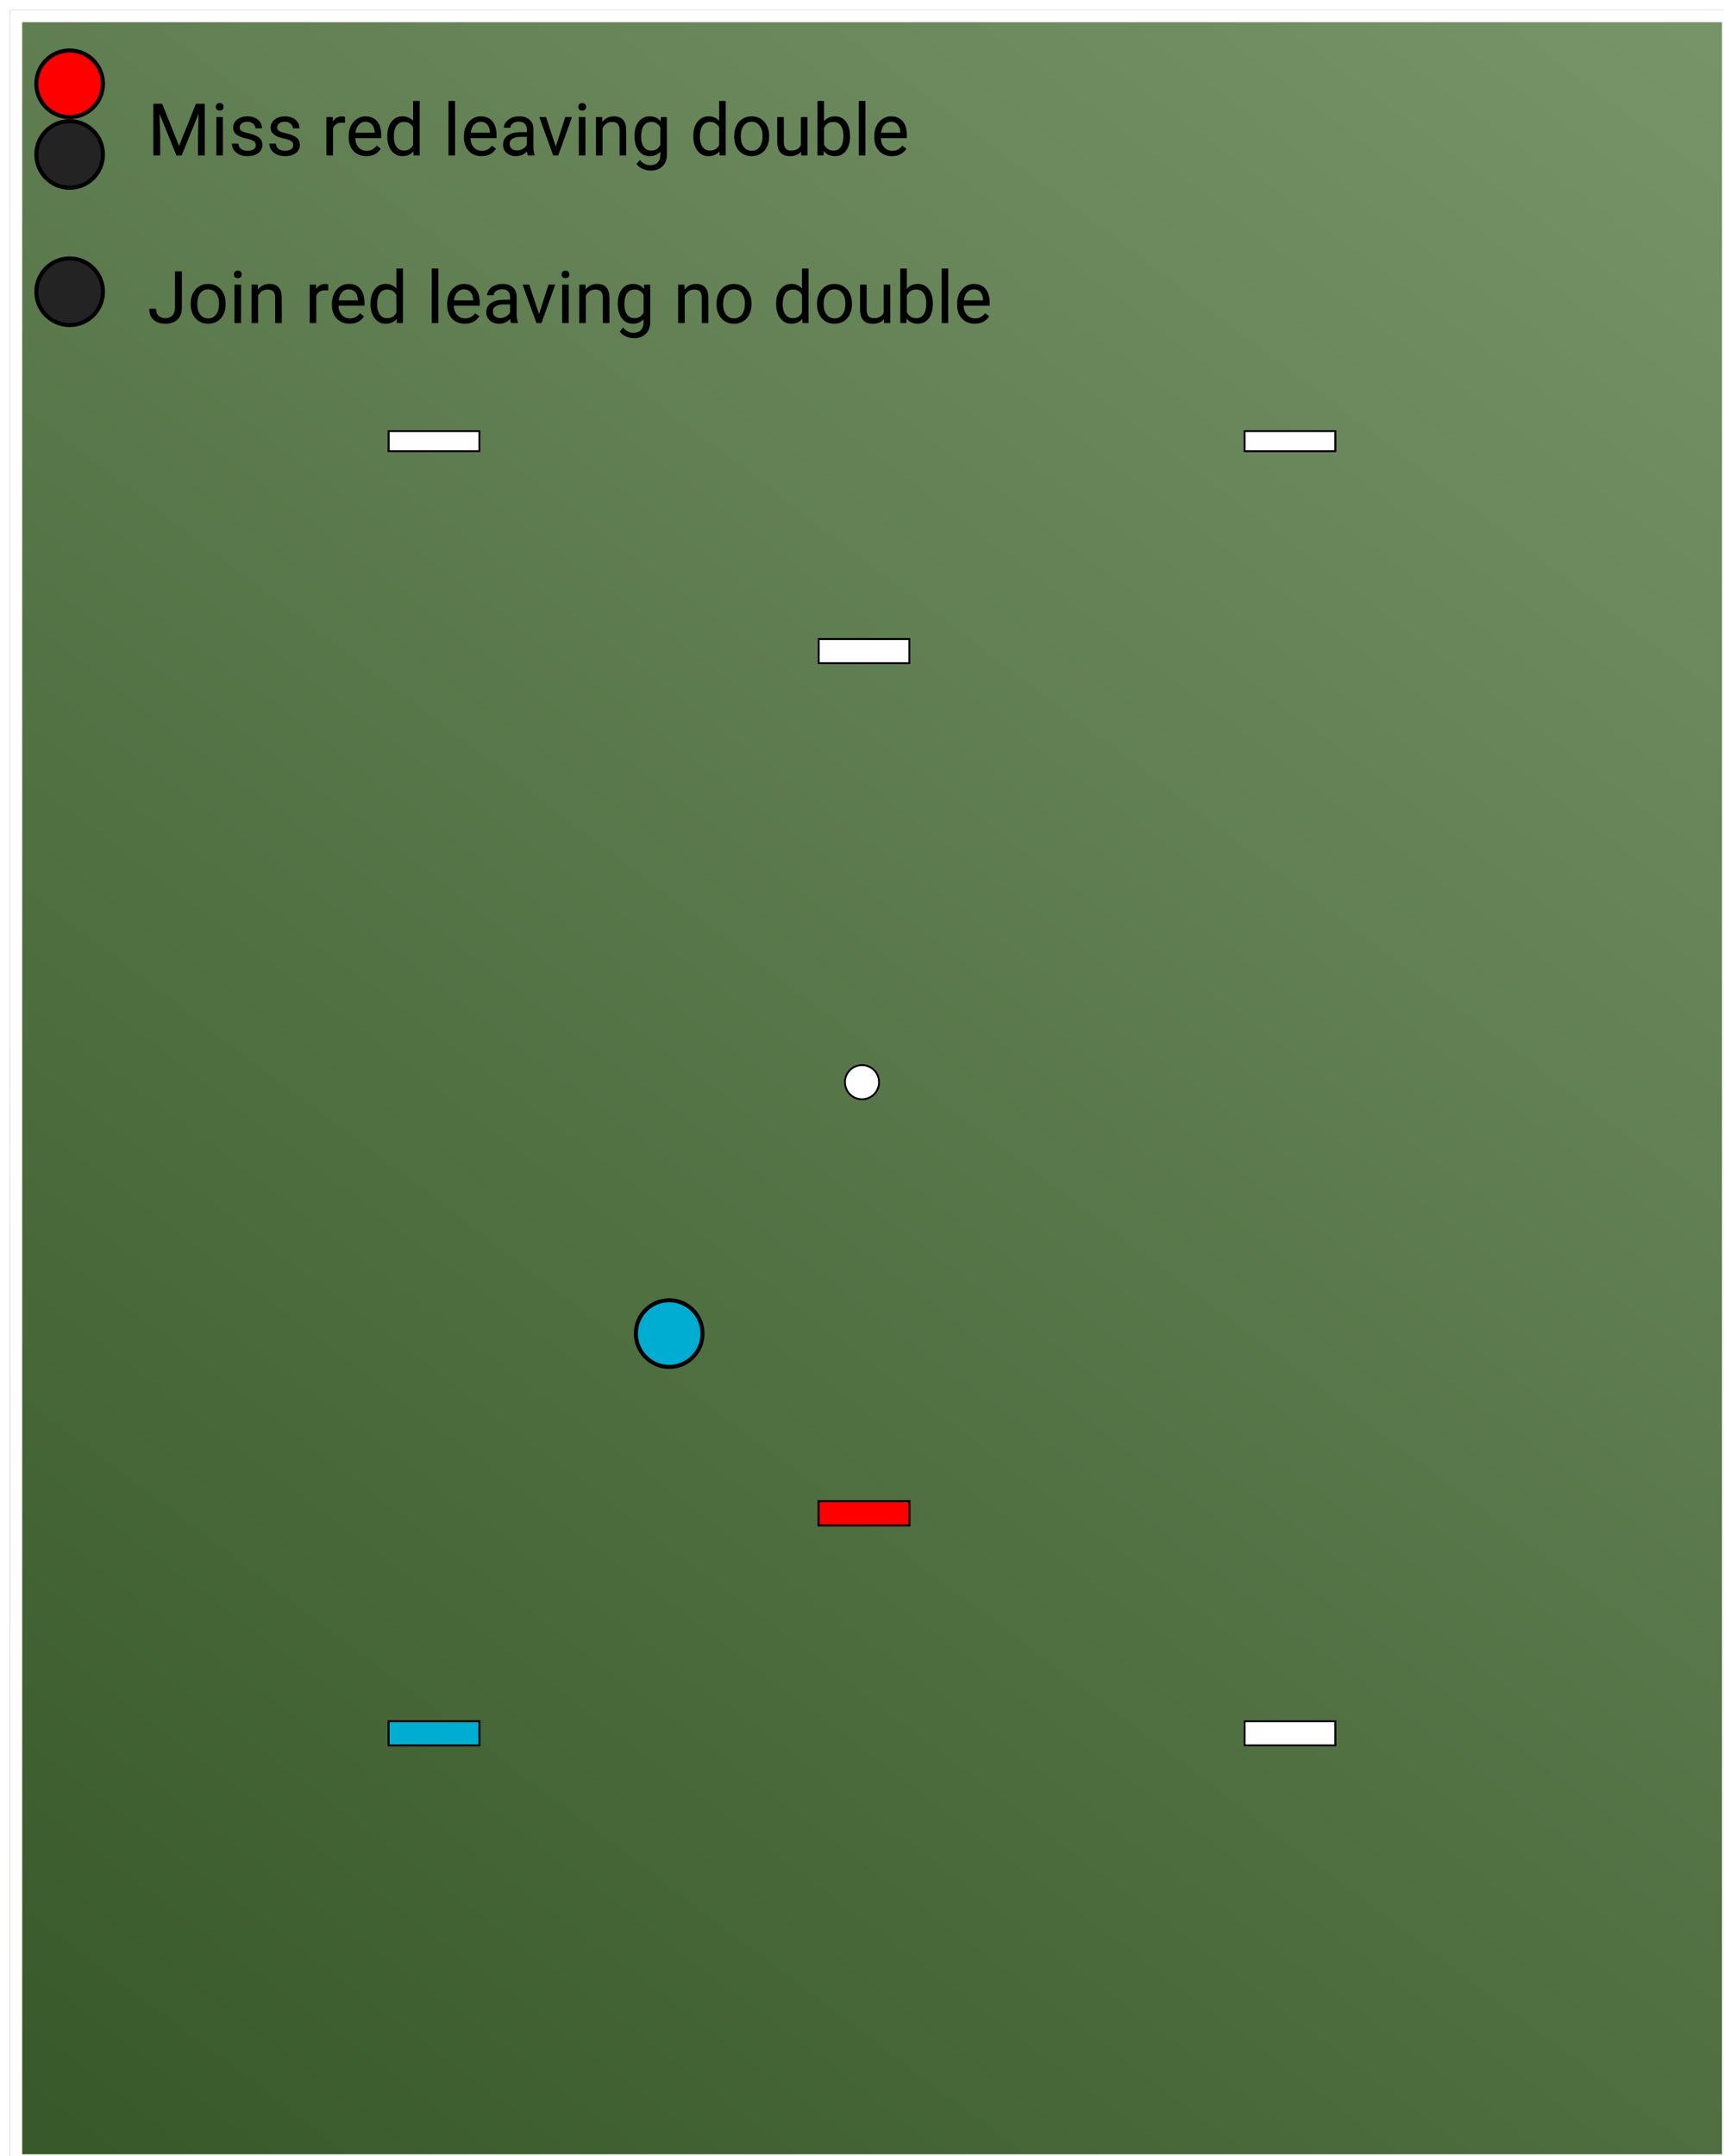 <svg width="854" height="1068" viewBox="0 0 854 1068" fill="none" xmlns="http://www.w3.org/2000/svg">
<g clip-path="url(#clip0)">
<g filter="url(#filter0_d)">
<rect width="854" height="1068" fill="url(#paint0_linear)"/>
<rect x="3" y="3" width="848" height="1062" stroke="white" stroke-width="6"/>
</g>
<g filter="url(#filter1_d)">
<rect x="192" y="211" width="46" height="11" fill="white"/>
<rect x="192.5" y="211.5" width="45" height="10" stroke="black"/>
</g>
<g filter="url(#filter2_d)">
<rect x="616" y="211" width="46" height="11" fill="white"/>
<rect x="616.5" y="211.5" width="45" height="10" stroke="black"/>
</g>
<g filter="url(#filter3_d)">
<rect x="192" y="850" width="46" height="13" fill="#00ADD2"/>
<rect x="192.5" y="850.5" width="45" height="12" stroke="black"/>
</g>
<g filter="url(#filter4_d)">
<rect x="616" y="850" width="46" height="13" fill="white"/>
<rect x="616.5" y="850.5" width="45" height="12" stroke="black"/>
</g>
<g filter="url(#filter5_d)">
<rect x="405" y="314" width="46" height="13" fill="white"/>
<rect x="405.5" y="314.5" width="45" height="12" stroke="black"/>
</g>
<g filter="url(#filter6_d)">
<rect x="405" y="741" width="46" height="13" fill="#FF0000"/>
<rect x="405.5" y="741.5" width="45" height="12" stroke="black"/>
</g>
<circle cx="34.5" cy="144.5" r="16.5" fill="#232323" stroke="black" stroke-width="2"/>
<circle cx="34.5" cy="76.5" r="16.5" fill="#232323" stroke="black" stroke-width="2"/>
<circle cx="331.5" cy="660.5" r="16.5" fill="#00ADD2" stroke="black" stroke-width="2"/>
<g filter="url(#filter7_d)">
<circle cx="427" cy="534" r="9" fill="white"/>
<circle cx="427" cy="534" r="8.5" stroke="black"/>
</g>
<circle cx="34.5" cy="41.5" r="16.5" fill="#FF0000" stroke="black" stroke-width="2"/>
<path d="M80.33 51.406L88.697 72.289L97.064 51.406H101.441V77H98.066V67.033L98.383 56.275L89.981 77H87.397L79.012 56.328L79.346 67.033V77H75.971V51.406H80.33ZM110.424 77H107.172V57.98H110.424V77ZM106.908 52.935C106.908 52.408 107.066 51.963 107.383 51.6C107.711 51.236 108.191 51.055 108.824 51.055C109.457 51.055 109.938 51.236 110.266 51.6C110.594 51.963 110.758 52.408 110.758 52.935C110.758 53.463 110.594 53.902 110.266 54.254C109.938 54.605 109.457 54.781 108.824 54.781C108.191 54.781 107.711 54.605 107.383 54.254C107.066 53.902 106.908 53.463 106.908 52.935ZM126.719 71.955C126.719 71.076 126.385 70.397 125.717 69.916C125.061 69.424 123.906 69.002 122.254 68.65C120.613 68.299 119.307 67.877 118.334 67.385C117.373 66.893 116.658 66.307 116.189 65.627C115.732 64.947 115.504 64.139 115.504 63.201C115.504 61.643 116.16 60.324 117.473 59.246C118.797 58.168 120.484 57.629 122.535 57.629C124.691 57.629 126.438 58.185 127.773 59.299C129.121 60.412 129.795 61.836 129.795 63.57H126.525C126.525 62.68 126.145 61.912 125.383 61.268C124.633 60.623 123.684 60.301 122.535 60.301C121.352 60.301 120.426 60.559 119.758 61.074C119.09 61.59 118.756 62.264 118.756 63.096C118.756 63.881 119.066 64.473 119.688 64.871C120.309 65.269 121.428 65.65 123.045 66.014C124.674 66.377 125.992 66.811 127 67.314C128.008 67.818 128.752 68.428 129.232 69.143C129.725 69.846 129.971 70.707 129.971 71.727C129.971 73.426 129.291 74.791 127.932 75.822C126.572 76.842 124.809 77.352 122.641 77.352C121.117 77.352 119.77 77.082 118.598 76.543C117.426 76.004 116.506 75.254 115.838 74.293C115.182 73.32 114.854 72.272 114.854 71.147H118.105C118.164 72.236 118.598 73.103 119.406 73.748C120.227 74.381 121.305 74.697 122.641 74.697C123.871 74.697 124.855 74.451 125.594 73.959C126.344 73.455 126.719 72.787 126.719 71.955ZM145.281 71.955C145.281 71.076 144.947 70.397 144.279 69.916C143.623 69.424 142.469 69.002 140.816 68.65C139.176 68.299 137.869 67.877 136.896 67.385C135.936 66.893 135.221 66.307 134.752 65.627C134.295 64.947 134.066 64.139 134.066 63.201C134.066 61.643 134.723 60.324 136.035 59.246C137.359 58.168 139.047 57.629 141.098 57.629C143.254 57.629 145 58.185 146.336 59.299C147.684 60.412 148.357 61.836 148.357 63.57H145.088C145.088 62.68 144.707 61.912 143.945 61.268C143.195 60.623 142.246 60.301 141.098 60.301C139.914 60.301 138.988 60.559 138.32 61.074C137.652 61.59 137.318 62.264 137.318 63.096C137.318 63.881 137.629 64.473 138.25 64.871C138.871 65.269 139.99 65.65 141.607 66.014C143.236 66.377 144.555 66.811 145.562 67.314C146.57 67.818 147.314 68.428 147.795 69.143C148.287 69.846 148.533 70.707 148.533 71.727C148.533 73.426 147.854 74.791 146.494 75.822C145.135 76.842 143.371 77.352 141.203 77.352C139.68 77.352 138.332 77.082 137.16 76.543C135.988 76.004 135.068 75.254 134.4 74.293C133.744 73.32 133.416 72.272 133.416 71.147H136.668C136.727 72.236 137.16 73.103 137.969 73.748C138.789 74.381 139.867 74.697 141.203 74.697C142.434 74.697 143.418 74.451 144.156 73.959C144.906 73.455 145.281 72.787 145.281 71.955ZM170.893 60.898C170.4 60.816 169.867 60.775 169.293 60.775C167.16 60.775 165.713 61.684 164.951 63.5V77H161.699V57.98H164.863L164.916 60.178C165.982 58.478 167.494 57.629 169.451 57.629C170.084 57.629 170.564 57.711 170.893 57.875V60.898ZM181.439 77.352C178.861 77.352 176.764 76.508 175.146 74.82C173.529 73.121 172.721 70.853 172.721 68.018V67.42C172.721 65.533 173.078 63.852 173.793 62.375C174.52 60.887 175.527 59.727 176.816 58.895C178.117 58.051 179.523 57.629 181.035 57.629C183.508 57.629 185.43 58.443 186.801 60.072C188.172 61.701 188.857 64.033 188.857 67.068V68.422H175.973C176.02 70.297 176.564 71.814 177.607 72.975C178.662 74.123 179.998 74.697 181.615 74.697C182.764 74.697 183.736 74.463 184.533 73.994C185.33 73.525 186.027 72.904 186.625 72.131L188.611 73.678C187.018 76.127 184.627 77.352 181.439 77.352ZM181.035 60.301C179.723 60.301 178.621 60.781 177.73 61.742C176.84 62.691 176.289 64.027 176.078 65.75H185.605V65.504C185.512 63.852 185.066 62.574 184.27 61.672C183.473 60.758 182.395 60.301 181.035 60.301ZM191.846 67.332C191.846 64.414 192.537 62.07 193.92 60.301C195.303 58.52 197.113 57.629 199.352 57.629C201.578 57.629 203.342 58.391 204.643 59.914V50H207.895V77H204.906L204.748 74.961C203.447 76.555 201.637 77.352 199.316 77.352C197.113 77.352 195.314 76.449 193.92 74.644C192.537 72.84 191.846 70.484 191.846 67.578V67.332ZM195.098 67.701C195.098 69.857 195.543 71.545 196.434 72.764C197.324 73.982 198.555 74.592 200.125 74.592C202.188 74.592 203.693 73.666 204.643 71.814V63.078C203.67 61.285 202.176 60.389 200.16 60.389C198.566 60.389 197.324 61.004 196.434 62.234C195.543 63.465 195.098 65.287 195.098 67.701ZM225.42 77H222.168V50H225.42V77ZM238.533 77.352C235.955 77.352 233.857 76.508 232.24 74.82C230.623 73.121 229.814 70.853 229.814 68.018V67.42C229.814 65.533 230.172 63.852 230.887 62.375C231.613 60.887 232.621 59.727 233.91 58.895C235.211 58.051 236.617 57.629 238.129 57.629C240.602 57.629 242.523 58.443 243.895 60.072C245.266 61.701 245.951 64.033 245.951 67.068V68.422H233.066C233.113 70.297 233.658 71.814 234.701 72.975C235.756 74.123 237.092 74.697 238.709 74.697C239.857 74.697 240.83 74.463 241.627 73.994C242.424 73.525 243.121 72.904 243.719 72.131L245.705 73.678C244.111 76.127 241.721 77.352 238.533 77.352ZM238.129 60.301C236.816 60.301 235.715 60.781 234.824 61.742C233.934 62.691 233.383 64.027 233.172 65.75H242.699V65.504C242.605 63.852 242.16 62.574 241.363 61.672C240.566 60.758 239.488 60.301 238.129 60.301ZM261.473 77C261.285 76.625 261.133 75.957 261.016 74.996C259.504 76.566 257.699 77.352 255.602 77.352C253.727 77.352 252.186 76.824 250.979 75.769C249.783 74.703 249.186 73.356 249.186 71.727C249.186 69.746 249.936 68.211 251.436 67.121C252.947 66.019 255.068 65.469 257.799 65.469H260.963V63.975C260.963 62.838 260.623 61.935 259.943 61.268C259.264 60.588 258.262 60.248 256.938 60.248C255.777 60.248 254.805 60.541 254.02 61.127C253.234 61.713 252.842 62.422 252.842 63.254H249.572C249.572 62.305 249.906 61.391 250.574 60.512C251.254 59.621 252.168 58.918 253.316 58.402C254.477 57.887 255.748 57.629 257.131 57.629C259.322 57.629 261.039 58.18 262.281 59.281C263.523 60.371 264.168 61.877 264.215 63.799V72.553C264.215 74.299 264.438 75.688 264.883 76.719V77H261.473ZM256.076 74.522C257.096 74.522 258.062 74.258 258.977 73.731C259.891 73.203 260.553 72.518 260.963 71.674V67.772H258.414C254.43 67.772 252.438 68.938 252.438 71.269C252.438 72.289 252.777 73.086 253.457 73.66C254.137 74.234 255.01 74.522 256.076 74.522ZM275.307 72.588L280.018 57.98H283.34L276.52 77H274.041L267.15 57.98H270.473L275.307 72.588ZM290.002 77H286.75V57.98H290.002V77ZM286.486 52.935C286.486 52.408 286.645 51.963 286.961 51.6C287.289 51.236 287.77 51.055 288.402 51.055C289.035 51.055 289.516 51.236 289.844 51.6C290.172 51.963 290.336 52.408 290.336 52.935C290.336 53.463 290.172 53.902 289.844 54.254C289.516 54.605 289.035 54.781 288.402 54.781C287.77 54.781 287.289 54.605 286.961 54.254C286.645 53.902 286.486 53.463 286.486 52.935ZM298.299 57.98L298.404 60.371C299.857 58.543 301.756 57.629 304.1 57.629C308.119 57.629 310.146 59.897 310.182 64.432V77H306.93V64.414C306.918 63.043 306.602 62.029 305.98 61.373C305.371 60.717 304.416 60.389 303.115 60.389C302.061 60.389 301.135 60.67 300.338 61.232C299.541 61.795 298.92 62.533 298.475 63.447V77H295.223V57.98H298.299ZM314.312 67.332C314.312 64.367 314.998 62.012 316.369 60.266C317.74 58.508 319.557 57.629 321.818 57.629C324.139 57.629 325.949 58.449 327.25 60.09L327.408 57.98H330.379V76.543C330.379 79.004 329.646 80.943 328.182 82.361C326.729 83.779 324.771 84.488 322.311 84.488C320.939 84.488 319.598 84.195 318.285 83.609C316.973 83.023 315.971 82.221 315.279 81.201L316.967 79.25C318.361 80.973 320.066 81.834 322.082 81.834C323.664 81.834 324.895 81.389 325.773 80.498C326.664 79.607 327.109 78.353 327.109 76.736V75.102C325.809 76.602 324.033 77.352 321.783 77.352C319.557 77.352 317.752 76.455 316.369 74.662C314.998 72.869 314.312 70.426 314.312 67.332ZM317.582 67.701C317.582 69.846 318.021 71.533 318.9 72.764C319.779 73.982 321.01 74.592 322.592 74.592C324.643 74.592 326.148 73.66 327.109 71.797V63.113C326.113 61.297 324.619 60.389 322.627 60.389C321.045 60.389 319.809 61.004 318.918 62.234C318.027 63.465 317.582 65.287 317.582 67.701ZM343.439 67.332C343.439 64.414 344.131 62.07 345.514 60.301C346.896 58.52 348.707 57.629 350.945 57.629C353.172 57.629 354.936 58.391 356.236 59.914V50H359.488V77H356.5L356.342 74.961C355.041 76.555 353.23 77.352 350.91 77.352C348.707 77.352 346.908 76.449 345.514 74.644C344.131 72.84 343.439 70.484 343.439 67.578V67.332ZM346.691 67.701C346.691 69.857 347.137 71.545 348.027 72.764C348.918 73.982 350.148 74.592 351.719 74.592C353.781 74.592 355.287 73.666 356.236 71.814V63.078C355.264 61.285 353.77 60.389 351.754 60.389C350.16 60.389 348.918 61.004 348.027 62.234C347.137 63.465 346.691 65.287 346.691 67.701ZM363.689 67.314C363.689 65.451 364.053 63.775 364.779 62.287C365.518 60.799 366.537 59.65 367.838 58.842C369.15 58.033 370.645 57.629 372.32 57.629C374.91 57.629 377.002 58.525 378.596 60.318C380.201 62.111 381.004 64.496 381.004 67.473V67.701C381.004 69.553 380.646 71.217 379.932 72.693C379.229 74.158 378.215 75.301 376.891 76.121C375.578 76.941 374.066 77.352 372.355 77.352C369.777 77.352 367.686 76.455 366.08 74.662C364.486 72.869 363.689 70.496 363.689 67.543V67.314ZM366.959 67.701C366.959 69.811 367.445 71.504 368.418 72.781C369.402 74.059 370.715 74.697 372.355 74.697C374.008 74.697 375.32 74.053 376.293 72.764C377.266 71.463 377.752 69.647 377.752 67.314C377.752 65.228 377.254 63.541 376.258 62.252C375.273 60.951 373.961 60.301 372.32 60.301C370.715 60.301 369.42 60.94 368.436 62.217C367.451 63.494 366.959 65.322 366.959 67.701ZM396.824 75.119C395.559 76.607 393.701 77.352 391.252 77.352C389.225 77.352 387.678 76.766 386.611 75.594C385.557 74.41 385.023 72.664 385.012 70.356V57.98H388.264V70.268C388.264 73.15 389.436 74.592 391.779 74.592C394.264 74.592 395.916 73.666 396.736 71.814V57.98H399.988V77H396.895L396.824 75.119ZM421.047 67.701C421.047 70.607 420.379 72.945 419.043 74.715C417.707 76.473 415.914 77.352 413.664 77.352C411.262 77.352 409.404 76.502 408.092 74.803L407.934 77H404.945V50H408.197V60.072C409.51 58.443 411.32 57.629 413.629 57.629C415.938 57.629 417.748 58.502 419.061 60.248C420.385 61.994 421.047 64.385 421.047 67.42V67.701ZM417.795 67.332C417.795 65.117 417.367 63.406 416.512 62.199C415.656 60.992 414.426 60.389 412.82 60.389C410.676 60.389 409.135 61.385 408.197 63.377V71.603C409.193 73.596 410.746 74.592 412.855 74.592C414.414 74.592 415.627 73.988 416.494 72.781C417.361 71.574 417.795 69.758 417.795 67.332ZM428.693 77H425.441V50H428.693V77ZM441.807 77.352C439.229 77.352 437.131 76.508 435.514 74.82C433.896 73.121 433.088 70.853 433.088 68.018V67.42C433.088 65.533 433.445 63.852 434.16 62.375C434.887 60.887 435.895 59.727 437.184 58.895C438.484 58.051 439.891 57.629 441.402 57.629C443.875 57.629 445.797 58.443 447.168 60.072C448.539 61.701 449.225 64.033 449.225 67.068V68.422H436.34C436.387 70.297 436.932 71.814 437.975 72.975C439.029 74.123 440.365 74.697 441.982 74.697C443.131 74.697 444.104 74.463 444.9 73.994C445.697 73.525 446.395 72.904 446.992 72.131L448.979 73.678C447.385 76.127 444.994 77.352 441.807 77.352ZM441.402 60.301C440.09 60.301 438.988 60.781 438.098 61.742C437.207 62.691 436.656 64.027 436.445 65.75H445.973V65.504C445.879 63.852 445.434 62.574 444.637 61.672C443.84 60.758 442.762 60.301 441.402 60.301Z" fill="black"/>
<path d="M86.693 134.406H90.086V152.529C90.086 154.979 89.348 156.895 87.871 158.277C86.406 159.66 84.449 160.352 82 160.352C79.457 160.352 77.477 159.701 76.059 158.4C74.641 157.1 73.932 155.277 73.932 152.934H77.307C77.307 154.398 77.705 155.541 78.502 156.361C79.311 157.182 80.477 157.592 82 157.592C83.394 157.592 84.519 157.152 85.375 156.273C86.242 155.395 86.682 154.164 86.693 152.582V134.406ZM94.463 150.314C94.463 148.451 94.826 146.775 95.553 145.287C96.291 143.799 97.311 142.65 98.611 141.842C99.924 141.033 101.418 140.629 103.094 140.629C105.684 140.629 107.775 141.525 109.369 143.318C110.975 145.111 111.777 147.496 111.777 150.473V150.701C111.777 152.553 111.42 154.217 110.705 155.693C110.002 157.158 108.988 158.301 107.664 159.121C106.352 159.941 104.84 160.352 103.129 160.352C100.551 160.352 98.459 159.455 96.853 157.662C95.26 155.869 94.463 153.496 94.463 150.543V150.314ZM97.732 150.701C97.732 152.811 98.219 154.504 99.191 155.781C100.176 157.059 101.488 157.697 103.129 157.697C104.781 157.697 106.094 157.053 107.066 155.764C108.039 154.463 108.525 152.646 108.525 150.314C108.525 148.229 108.027 146.541 107.031 145.252C106.047 143.951 104.734 143.301 103.094 143.301C101.488 143.301 100.193 143.939 99.209 145.217C98.225 146.494 97.732 148.322 97.732 150.701ZM119.389 160H116.137V140.98H119.389V160ZM115.873 135.936C115.873 135.408 116.031 134.963 116.348 134.6C116.676 134.236 117.156 134.055 117.789 134.055C118.422 134.055 118.902 134.236 119.23 134.6C119.559 134.963 119.723 135.408 119.723 135.936C119.723 136.463 119.559 136.902 119.23 137.254C118.902 137.605 118.422 137.781 117.789 137.781C117.156 137.781 116.676 137.605 116.348 137.254C116.031 136.902 115.873 136.463 115.873 135.936ZM127.686 140.98L127.791 143.371C129.244 141.543 131.143 140.629 133.486 140.629C137.506 140.629 139.533 142.896 139.568 147.432V160H136.316V147.414C136.305 146.043 135.988 145.029 135.367 144.373C134.758 143.717 133.803 143.389 132.502 143.389C131.447 143.389 130.521 143.67 129.725 144.232C128.928 144.795 128.307 145.533 127.861 146.447V160H124.609V140.98H127.686ZM162.596 143.898C162.104 143.816 161.57 143.775 160.996 143.775C158.863 143.775 157.416 144.684 156.654 146.5V160H153.402V140.98H156.566L156.619 143.178C157.686 141.479 159.197 140.629 161.154 140.629C161.787 140.629 162.268 140.711 162.596 140.875V143.898ZM173.143 160.352C170.564 160.352 168.467 159.508 166.85 157.82C165.232 156.121 164.424 153.854 164.424 151.018V150.42C164.424 148.533 164.781 146.852 165.496 145.375C166.223 143.887 167.23 142.727 168.52 141.895C169.82 141.051 171.227 140.629 172.738 140.629C175.211 140.629 177.133 141.443 178.504 143.072C179.875 144.701 180.561 147.033 180.561 150.068V151.422H167.676C167.723 153.297 168.268 154.814 169.311 155.975C170.365 157.123 171.701 157.697 173.318 157.697C174.467 157.697 175.439 157.463 176.236 156.994C177.033 156.525 177.73 155.904 178.328 155.131L180.314 156.678C178.721 159.127 176.33 160.352 173.143 160.352ZM172.738 143.301C171.426 143.301 170.324 143.781 169.434 144.742C168.543 145.691 167.992 147.027 167.781 148.75H177.309V148.504C177.215 146.852 176.77 145.574 175.973 144.672C175.176 143.758 174.098 143.301 172.738 143.301ZM183.549 150.332C183.549 147.414 184.24 145.07 185.623 143.301C187.006 141.52 188.816 140.629 191.055 140.629C193.281 140.629 195.045 141.391 196.346 142.914V133H199.598V160H196.609L196.451 157.961C195.15 159.555 193.34 160.352 191.02 160.352C188.816 160.352 187.018 159.449 185.623 157.645C184.24 155.84 183.549 153.484 183.549 150.578V150.332ZM186.801 150.701C186.801 152.857 187.246 154.545 188.137 155.764C189.027 156.982 190.258 157.592 191.828 157.592C193.891 157.592 195.396 156.666 196.346 154.814V146.078C195.373 144.285 193.879 143.389 191.863 143.389C190.27 143.389 189.027 144.004 188.137 145.234C187.246 146.465 186.801 148.287 186.801 150.701ZM217.123 160H213.871V133H217.123V160ZM230.236 160.352C227.658 160.352 225.561 159.508 223.943 157.82C222.326 156.121 221.518 153.854 221.518 151.018V150.42C221.518 148.533 221.875 146.852 222.59 145.375C223.316 143.887 224.324 142.727 225.613 141.895C226.914 141.051 228.32 140.629 229.832 140.629C232.305 140.629 234.227 141.443 235.598 143.072C236.969 144.701 237.654 147.033 237.654 150.068V151.422H224.77C224.816 153.297 225.361 154.814 226.404 155.975C227.459 157.123 228.795 157.697 230.412 157.697C231.561 157.697 232.533 157.463 233.33 156.994C234.127 156.525 234.824 155.904 235.422 155.131L237.408 156.678C235.814 159.127 233.424 160.352 230.236 160.352ZM229.832 143.301C228.52 143.301 227.418 143.781 226.527 144.742C225.637 145.691 225.086 147.027 224.875 148.75H234.402V148.504C234.309 146.852 233.863 145.574 233.066 144.672C232.27 143.758 231.191 143.301 229.832 143.301ZM253.176 160C252.988 159.625 252.836 158.957 252.719 157.996C251.207 159.566 249.402 160.352 247.305 160.352C245.43 160.352 243.889 159.824 242.682 158.77C241.486 157.703 240.889 156.355 240.889 154.727C240.889 152.746 241.639 151.211 243.139 150.121C244.65 149.02 246.771 148.469 249.502 148.469H252.666V146.975C252.666 145.838 252.326 144.936 251.646 144.268C250.967 143.588 249.965 143.248 248.641 143.248C247.48 143.248 246.508 143.541 245.723 144.127C244.938 144.713 244.545 145.422 244.545 146.254H241.275C241.275 145.305 241.609 144.391 242.277 143.512C242.957 142.621 243.871 141.918 245.02 141.402C246.18 140.887 247.451 140.629 248.834 140.629C251.025 140.629 252.742 141.18 253.984 142.281C255.227 143.371 255.871 144.877 255.918 146.799V155.553C255.918 157.299 256.141 158.688 256.586 159.719V160H253.176ZM247.779 157.521C248.799 157.521 249.766 157.258 250.68 156.73C251.594 156.203 252.256 155.518 252.666 154.674V150.771H250.117C246.133 150.771 244.141 151.938 244.141 154.27C244.141 155.289 244.48 156.086 245.16 156.66C245.84 157.234 246.713 157.521 247.779 157.521ZM267.01 155.588L271.721 140.98H275.043L268.223 160H265.744L258.854 140.98H262.176L267.01 155.588ZM281.705 160H278.453V140.98H281.705V160ZM278.189 135.936C278.189 135.408 278.348 134.963 278.664 134.6C278.992 134.236 279.473 134.055 280.105 134.055C280.738 134.055 281.219 134.236 281.547 134.6C281.875 134.963 282.039 135.408 282.039 135.936C282.039 136.463 281.875 136.902 281.547 137.254C281.219 137.605 280.738 137.781 280.105 137.781C279.473 137.781 278.992 137.605 278.664 137.254C278.348 136.902 278.189 136.463 278.189 135.936ZM290.002 140.98L290.107 143.371C291.561 141.543 293.459 140.629 295.803 140.629C299.822 140.629 301.85 142.896 301.885 147.432V160H298.633V147.414C298.621 146.043 298.305 145.029 297.684 144.373C297.074 143.717 296.119 143.389 294.818 143.389C293.764 143.389 292.838 143.67 292.041 144.232C291.244 144.795 290.623 145.533 290.178 146.447V160H286.926V140.98H290.002ZM306.016 150.332C306.016 147.367 306.701 145.012 308.072 143.266C309.443 141.508 311.26 140.629 313.521 140.629C315.842 140.629 317.652 141.449 318.953 143.09L319.111 140.98H322.082V159.543C322.082 162.004 321.35 163.943 319.885 165.361C318.432 166.779 316.475 167.488 314.014 167.488C312.643 167.488 311.301 167.195 309.988 166.609C308.676 166.023 307.674 165.221 306.982 164.201L308.67 162.25C310.064 163.973 311.77 164.834 313.785 164.834C315.367 164.834 316.598 164.389 317.477 163.498C318.367 162.607 318.812 161.354 318.812 159.736V158.102C317.512 159.602 315.736 160.352 313.486 160.352C311.26 160.352 309.455 159.455 308.072 157.662C306.701 155.869 306.016 153.426 306.016 150.332ZM309.285 150.701C309.285 152.846 309.725 154.533 310.604 155.764C311.482 156.982 312.713 157.592 314.295 157.592C316.346 157.592 317.852 156.66 318.812 154.797V146.113C317.816 144.297 316.322 143.389 314.33 143.389C312.748 143.389 311.512 144.004 310.621 145.234C309.73 146.465 309.285 148.287 309.285 150.701ZM339.01 140.98L339.115 143.371C340.568 141.543 342.467 140.629 344.811 140.629C348.83 140.629 350.857 142.896 350.893 147.432V160H347.641V147.414C347.629 146.043 347.312 145.029 346.691 144.373C346.082 143.717 345.127 143.389 343.826 143.389C342.771 143.389 341.846 143.67 341.049 144.232C340.252 144.795 339.631 145.533 339.186 146.447V160H335.934V140.98H339.01ZM354.936 150.314C354.936 148.451 355.299 146.775 356.025 145.287C356.764 143.799 357.783 142.65 359.084 141.842C360.396 141.033 361.891 140.629 363.566 140.629C366.156 140.629 368.248 141.525 369.842 143.318C371.447 145.111 372.25 147.496 372.25 150.473V150.701C372.25 152.553 371.893 154.217 371.178 155.693C370.475 157.158 369.461 158.301 368.137 159.121C366.824 159.941 365.312 160.352 363.602 160.352C361.023 160.352 358.932 159.455 357.326 157.662C355.732 155.869 354.936 153.496 354.936 150.543V150.314ZM358.205 150.701C358.205 152.811 358.691 154.504 359.664 155.781C360.648 157.059 361.961 157.697 363.602 157.697C365.254 157.697 366.566 157.053 367.539 155.764C368.512 154.463 368.998 152.646 368.998 150.314C368.998 148.229 368.5 146.541 367.504 145.252C366.52 143.951 365.207 143.301 363.566 143.301C361.961 143.301 360.666 143.939 359.682 145.217C358.697 146.494 358.205 148.322 358.205 150.701ZM384.467 150.332C384.467 147.414 385.158 145.07 386.541 143.301C387.924 141.52 389.734 140.629 391.973 140.629C394.199 140.629 395.963 141.391 397.264 142.914V133H400.516V160H397.527L397.369 157.961C396.068 159.555 394.258 160.352 391.938 160.352C389.734 160.352 387.936 159.449 386.541 157.645C385.158 155.84 384.467 153.484 384.467 150.578V150.332ZM387.719 150.701C387.719 152.857 388.164 154.545 389.055 155.764C389.945 156.982 391.176 157.592 392.746 157.592C394.809 157.592 396.314 156.666 397.264 154.814V146.078C396.291 144.285 394.797 143.389 392.781 143.389C391.188 143.389 389.945 144.004 389.055 145.234C388.164 146.465 387.719 148.287 387.719 150.701ZM404.717 150.314C404.717 148.451 405.08 146.775 405.807 145.287C406.545 143.799 407.564 142.65 408.865 141.842C410.178 141.033 411.672 140.629 413.348 140.629C415.938 140.629 418.029 141.525 419.623 143.318C421.229 145.111 422.031 147.496 422.031 150.473V150.701C422.031 152.553 421.674 154.217 420.959 155.693C420.256 157.158 419.242 158.301 417.918 159.121C416.605 159.941 415.094 160.352 413.383 160.352C410.805 160.352 408.713 159.455 407.107 157.662C405.514 155.869 404.717 153.496 404.717 150.543V150.314ZM407.986 150.701C407.986 152.811 408.473 154.504 409.445 155.781C410.43 157.059 411.742 157.697 413.383 157.697C415.035 157.697 416.348 157.053 417.32 155.764C418.293 154.463 418.779 152.646 418.779 150.314C418.779 148.229 418.281 146.541 417.285 145.252C416.301 143.951 414.988 143.301 413.348 143.301C411.742 143.301 410.447 143.939 409.463 145.217C408.479 146.494 407.986 148.322 407.986 150.701ZM437.852 158.119C436.586 159.607 434.729 160.352 432.279 160.352C430.252 160.352 428.705 159.766 427.639 158.594C426.584 157.41 426.051 155.664 426.039 153.355V140.98H429.291V153.268C429.291 156.15 430.463 157.592 432.807 157.592C435.291 157.592 436.943 156.666 437.764 154.814V140.98H441.016V160H437.922L437.852 158.119ZM462.074 150.701C462.074 153.607 461.406 155.945 460.07 157.715C458.734 159.473 456.941 160.352 454.691 160.352C452.289 160.352 450.432 159.502 449.119 157.803L448.961 160H445.973V133H449.225V143.072C450.537 141.443 452.348 140.629 454.656 140.629C456.965 140.629 458.775 141.502 460.088 143.248C461.412 144.994 462.074 147.385 462.074 150.42V150.701ZM458.822 150.332C458.822 148.117 458.395 146.406 457.539 145.199C456.684 143.992 455.453 143.389 453.848 143.389C451.703 143.389 450.162 144.385 449.225 146.377V154.604C450.221 156.596 451.773 157.592 453.883 157.592C455.441 157.592 456.654 156.988 457.521 155.781C458.389 154.574 458.822 152.758 458.822 150.332ZM469.721 160H466.469V133H469.721V160ZM482.834 160.352C480.256 160.352 478.158 159.508 476.541 157.82C474.924 156.121 474.115 153.854 474.115 151.018V150.42C474.115 148.533 474.473 146.852 475.188 145.375C475.914 143.887 476.922 142.727 478.211 141.895C479.512 141.051 480.918 140.629 482.43 140.629C484.902 140.629 486.824 141.443 488.195 143.072C489.566 144.701 490.252 147.033 490.252 150.068V151.422H477.367C477.414 153.297 477.959 154.814 479.002 155.975C480.057 157.123 481.393 157.697 483.01 157.697C484.158 157.697 485.131 157.463 485.928 156.994C486.725 156.525 487.422 155.904 488.02 155.131L490.006 156.678C488.412 159.127 486.021 160.352 482.834 160.352ZM482.43 143.301C481.117 143.301 480.016 143.781 479.125 144.742C478.234 145.691 477.684 147.027 477.473 148.75H487V148.504C486.906 146.852 486.461 145.574 485.664 144.672C484.867 143.758 483.789 143.301 482.43 143.301Z" fill="black"/>
</g>
<defs>
<filter id="filter0_d" x="0" y="0" width="864" height="1078" filterUnits="userSpaceOnUse" color-interpolation-filters="sRGB">
<feFlood flood-opacity="0" result="BackgroundImageFix"/>
<feColorMatrix in="SourceAlpha" type="matrix" values="0 0 0 0 0 0 0 0 0 0 0 0 0 0 0 0 0 0 127 0"/>
<feOffset dx="5" dy="5"/>
<feGaussianBlur stdDeviation="2.5"/>
<feColorMatrix type="matrix" values="0 0 0 0 0 0 0 0 0 0 0 0 0 0 0 0 0 0 0.25 0"/>
<feBlend mode="normal" in2="BackgroundImageFix" result="effect1_dropShadow"/>
<feBlend mode="normal" in="SourceGraphic" in2="effect1_dropShadow" result="shape"/>
</filter>
<filter id="filter1_d" x="188" y="209" width="54" height="19" filterUnits="userSpaceOnUse" color-interpolation-filters="sRGB">
<feFlood flood-opacity="0" result="BackgroundImageFix"/>
<feColorMatrix in="SourceAlpha" type="matrix" values="0 0 0 0 0 0 0 0 0 0 0 0 0 0 0 0 0 0 127 0"/>
<feOffset dy="2"/>
<feGaussianBlur stdDeviation="2"/>
<feColorMatrix type="matrix" values="0 0 0 0 0 0 0 0 0 0 0 0 0 0 0 0 0 0 0.25 0"/>
<feBlend mode="normal" in2="BackgroundImageFix" result="effect1_dropShadow"/>
<feBlend mode="normal" in="SourceGraphic" in2="effect1_dropShadow" result="shape"/>
</filter>
<filter id="filter2_d" x="612" y="209" width="54" height="19" filterUnits="userSpaceOnUse" color-interpolation-filters="sRGB">
<feFlood flood-opacity="0" result="BackgroundImageFix"/>
<feColorMatrix in="SourceAlpha" type="matrix" values="0 0 0 0 0 0 0 0 0 0 0 0 0 0 0 0 0 0 127 0"/>
<feOffset dy="2"/>
<feGaussianBlur stdDeviation="2"/>
<feColorMatrix type="matrix" values="0 0 0 0 0 0 0 0 0 0 0 0 0 0 0 0 0 0 0.25 0"/>
<feBlend mode="normal" in2="BackgroundImageFix" result="effect1_dropShadow"/>
<feBlend mode="normal" in="SourceGraphic" in2="effect1_dropShadow" result="shape"/>
</filter>
<filter id="filter3_d" x="188" y="848" width="54" height="21" filterUnits="userSpaceOnUse" color-interpolation-filters="sRGB">
<feFlood flood-opacity="0" result="BackgroundImageFix"/>
<feColorMatrix in="SourceAlpha" type="matrix" values="0 0 0 0 0 0 0 0 0 0 0 0 0 0 0 0 0 0 127 0"/>
<feOffset dy="2"/>
<feGaussianBlur stdDeviation="2"/>
<feColorMatrix type="matrix" values="0 0 0 0 0 0 0 0 0 0 0 0 0 0 0 0 0 0 0.25 0"/>
<feBlend mode="normal" in2="BackgroundImageFix" result="effect1_dropShadow"/>
<feBlend mode="normal" in="SourceGraphic" in2="effect1_dropShadow" result="shape"/>
</filter>
<filter id="filter4_d" x="612" y="848" width="54" height="21" filterUnits="userSpaceOnUse" color-interpolation-filters="sRGB">
<feFlood flood-opacity="0" result="BackgroundImageFix"/>
<feColorMatrix in="SourceAlpha" type="matrix" values="0 0 0 0 0 0 0 0 0 0 0 0 0 0 0 0 0 0 127 0"/>
<feOffset dy="2"/>
<feGaussianBlur stdDeviation="2"/>
<feColorMatrix type="matrix" values="0 0 0 0 0 0 0 0 0 0 0 0 0 0 0 0 0 0 0.25 0"/>
<feBlend mode="normal" in2="BackgroundImageFix" result="effect1_dropShadow"/>
<feBlend mode="normal" in="SourceGraphic" in2="effect1_dropShadow" result="shape"/>
</filter>
<filter id="filter5_d" x="401" y="312" width="54" height="21" filterUnits="userSpaceOnUse" color-interpolation-filters="sRGB">
<feFlood flood-opacity="0" result="BackgroundImageFix"/>
<feColorMatrix in="SourceAlpha" type="matrix" values="0 0 0 0 0 0 0 0 0 0 0 0 0 0 0 0 0 0 127 0"/>
<feOffset dy="2"/>
<feGaussianBlur stdDeviation="2"/>
<feColorMatrix type="matrix" values="0 0 0 0 0 0 0 0 0 0 0 0 0 0 0 0 0 0 0.25 0"/>
<feBlend mode="normal" in2="BackgroundImageFix" result="effect1_dropShadow"/>
<feBlend mode="normal" in="SourceGraphic" in2="effect1_dropShadow" result="shape"/>
</filter>
<filter id="filter6_d" x="401" y="739" width="54" height="21" filterUnits="userSpaceOnUse" color-interpolation-filters="sRGB">
<feFlood flood-opacity="0" result="BackgroundImageFix"/>
<feColorMatrix in="SourceAlpha" type="matrix" values="0 0 0 0 0 0 0 0 0 0 0 0 0 0 0 0 0 0 127 0"/>
<feOffset dy="2"/>
<feGaussianBlur stdDeviation="2"/>
<feColorMatrix type="matrix" values="0 0 0 0 0 0 0 0 0 0 0 0 0 0 0 0 0 0 0.25 0"/>
<feBlend mode="normal" in2="BackgroundImageFix" result="effect1_dropShadow"/>
<feBlend mode="normal" in="SourceGraphic" in2="effect1_dropShadow" result="shape"/>
</filter>
<filter id="filter7_d" x="414" y="523" width="26" height="26" filterUnits="userSpaceOnUse" color-interpolation-filters="sRGB">
<feFlood flood-opacity="0" result="BackgroundImageFix"/>
<feColorMatrix in="SourceAlpha" type="matrix" values="0 0 0 0 0 0 0 0 0 0 0 0 0 0 0 0 0 0 127 0"/>
<feOffset dy="2"/>
<feGaussianBlur stdDeviation="2"/>
<feColorMatrix type="matrix" values="0 0 0 0 0 0 0 0 0 0 0 0 0 0 0 0 0 0 0.25 0"/>
<feBlend mode="normal" in2="BackgroundImageFix" result="effect1_dropShadow"/>
<feBlend mode="normal" in="SourceGraphic" in2="effect1_dropShadow" result="shape"/>
</filter>
<linearGradient id="paint0_linear" x1="825.025" y1="1.13384e-05" x2="28.5" y2="1055.44" gradientUnits="userSpaceOnUse">
<stop stop-color="#779469"/>
<stop offset="1" stop-color="#385929"/>
</linearGradient>
<clipPath id="clip0">
<rect width="854" height="1068" fill="white"/>
</clipPath>
</defs>
</svg>
